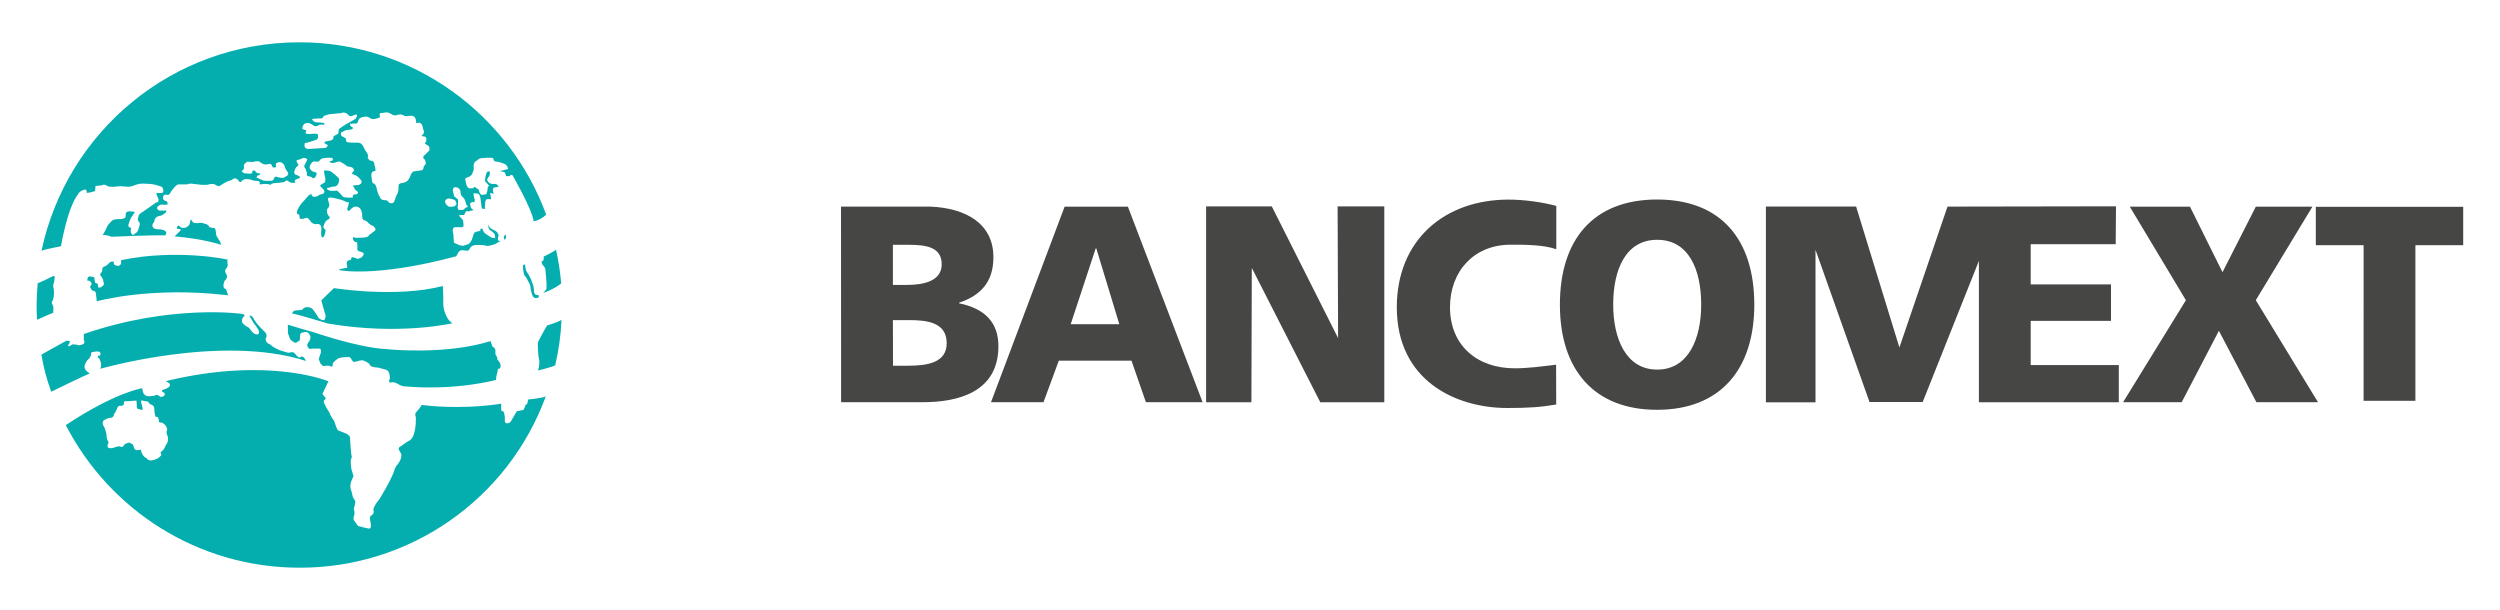 <?xml version="1.0" encoding="utf-8"?>
<!-- Generator: Adobe Illustrator 25.2.1, SVG Export Plug-In . SVG Version: 6.00 Build 0)  -->
<svg version="1.1" id="Capa_1" xmlns="http://www.w3.org/2000/svg" xmlns:xlink="http://www.w3.org/1999/xlink" x="0px" y="0px"
	 viewBox="0 0 2500 610.3" style="enable-background:new 0 0 2500 610.3;" xml:space="preserve">
<style type="text/css">
	.st0{fill-rule:evenodd;clip-rule:evenodd;fill:#464645;}
	.st1{fill-rule:evenodd;clip-rule:evenodd;fill:#04AEAF;}
</style>
<g>
	<path class="st0" d="M892.9,320.1h15.8c17.7,0,38,1.9,38,23.1c0,19.7-19.7,22.5-38.5,22.5h-15.2L892.9,320.1L892.9,320.1z
		 M841.1,402.2h81.7c34.7,0,75.6-9.7,75.6-56c0-23.6-13.4-37.6-39.3-42.9v-0.6c21.8-7.3,34.3-20.9,34.3-45.5
		c0-33.3-27-49.1-63.2-50.6h-89.2L841.1,402.2L841.1,402.2z M892.9,244.8h15c17.2,0,33.8,1.7,33.8,19.5c0,16.5-17.5,20.6-34.4,20.6
		h-14.4L892.9,244.8L892.9,244.8L892.9,244.8z M1119.3,324.2h-48.6l25-75.8h0.6L1119.3,324.2z M991,402.2h52.5l15.3-41.5h72.7
		l14.4,41.5h56.7l-74.7-195.5h-63.3L991,402.2L991,402.2z M1206.1,206.4h65.7l66.3,131.7l-0.5-131.7h46.7v195.9h-64l-68.5-134.4
		l-0.4,134.4h-45.3L1206.1,206.4L1206.1,206.4z M1556.2,404.5c-15.4,2.7-28.2,3.5-48.9,3.5c-51.7,0-110.5-27.5-110.5-100.7
		c0-67.3,47.8-107.7,111.7-107.7c15.6,0,33,2.4,47.8,6.3v43.3c-13.3-4.6-32.2-4.5-45.7-4.5c-36.7,0-60.6,26.6-60.6,62.6
		c0,38,27,61,64.7,61c12.7,0,26.8-1.8,41.4-3.6L1556.2,404.5L1556.2,404.5z M1613.2,304.7c0-35.2,12.5-64.9,44-64.9s44,29.7,44,64.9
		c0,33.5-12.5,64.9-44,64.9S1613.2,338.2,1613.2,304.7C1613.2,304.7,1613.2,338.2,1613.2,304.7z M1559.9,304.7
		c0,64.6,33.8,105.1,97.2,105.1c63.4,0,97.2-40.6,97.2-105.1c0-65.2-33.3-105.2-97.2-105.2C1593.2,199.6,1559.9,239.5,1559.9,304.7
		C1559.9,304.7,1559.9,239.5,1559.9,304.7z M2185.9,300.2l-56.1-93.5h60.2l32.5,65.5l33.3-65.5h56.6l-56.6,93.5l62.2,102h-61.6
		l-37.5-71.4l-37.2,71.4h-58.6L2185.9,300.2L2185.9,300.2z M2363.6,245.2h-47.8v-38.4h147.4v38.4h-47.8v155.6h-51.8V245.2z
		 M2115.7,244.2h-85v40.2h80.3v36.5h-80.3v44.2h88.1v37.2h-139.9V260.9L1922.7,402h-53.2l-54-152.2v152.5h-49.6V206.5h90.2l43.3,141
		l48.1-140.9l168.5-0.3L2115.7,244.2L2115.7,244.2z"/>
	<path class="st1" d="M287.8,324.7c0,0,22.8,6.9,25.5,7.4c0,0,44,15.4,72.7,17c0,0,58.4,6.4,104.6-8c0,0,1.1,3.7,2.1,5.8
		c0,0,2.1,0.5,2.7,3.2v4.2l1.6,2.7l0.5,2.7c0,0,1.6,1.6,2.7,3.7c0,0,1.1,3.7-0.5,5.3c0,0-2.1-1.1-2.1,2.7c0,0-1.6,5.3-1.6,8.5
		c0,0-39.3,11.1-92.4,6.4l-3.7-1.1c0,0-5.3-4.2-9.5-2.6c0,0-2.1-0.5-1.1-2.7c1.1-2.1,0.5-1.6,0.5-1.6s0.5-7.4-3.7-8.5l-7.4-2.1
		l-4.8-0.5c0,0-2.1-0.5-3.7-1.6c0,0,0-1.1-2.1-2.7c0,0-4.2-2.6-5.8-2.6c0,0-2.7,0-4.8,1c0,0-2.7,0.6-4.2,0.6c0,0-0.5-0.6-1.6-2.1
		c0,0-1.1-3.7-4.8-2.7c0,0-6.9,0-9,1.6c0,0-4.3,2.6-5.3,5.3c0,0,0.5,2.7-1.1,2.7c0,0-2.1-1.1-4.2-1.1l-4.3,0.5l-2.6-2.7l-1.6-4.2
		c0,0,1.1-4.3,2.1-6.4c0,0,0.5-4.2-1.1-4.2h-7.4c0,0-3.7,1.1-4.2-1.1c0,0-2.1-2.1,0-4.8c0,0,3.2-3.7,2.1-6.4c0,0-1.6-6.4-7.4-3.7
		c0,0-2.7-0.5-2.7,2.7l-0.5,5.3l-2.1,1.1c0,0-0.5,1.1-2.7,1.1c0,0-3.7-2.1-4.8-3.7l-2.1-5.8L287.8,324.7L287.8,324.7L287.8,324.7z"
		/>
	<path class="st1" d="M334,288.1c0,0,62.1,10.1,108.8-2.1c0,0,0.5,6.9,0.5,12.2c0,0-0.5,9,1.1,12.7c0,0,3.2,11.1,8.5,12.2
		c0,0-52,12.7-124.7,0.5c0,0-31.3-9.5-36.1-10.1c0,0,0.5-3.2,4.8-3.2c0,0,2.7,0,5.3-0.5c0,0,1.6-2.6,4.2-2.6c0,0,4.3-0.5,6.4,2.1
		c0,0,4.2,5.3,5.3,8c0,0,2.5,3.3,6.3,2.8c0,0,2.2-3.9,0.6-6.5l-2.1-7.4l-1.6-5.8C321.2,300.3,331.8,290.2,334,288.1
		C334,288.1,331.8,290.2,334,288.1L334,288.1z"/>
	<path class="st1" d="M561.2,283.4c-6.7,5.7-18,9.6-18,9.6c1.1-1.1,3.2-3.9,3.2-3.9c0.7-4.3-1.1-20.2-1.1-20.2
		c-0.7-2.1-2.8-4.2-2.8-4.2c-1.4-2.8-0.7-3.5-0.7-3.5c1.8-0.4,1.8-1.4,1.8-1.4c0.4-1.8,0-3.2,0-3.2s11.3-5.3,12.4-7.1
		C558.5,260.8,560.2,271.9,561.2,283.4C561.2,283.4,560.2,271.9,561.2,283.4L561.2,283.4z"/>
	<path class="st1" d="M555.2,365.3c-3.9,2.1-17.3,5.2-17.3,5.2c1.8-4.3,1.4-9.4,1.4-9.4s0.6,2-0.4-2.3c-1.1-5-1.1-16.3-1.1-16.3
		c2.5-5.3,9.2-17,9.2-17s11.7-3.5,14.5-5.7C560.9,335.2,558.7,350.4,555.2,365.3C555.2,365.3,558.7,350.4,555.2,365.3z"/>
	<path class="st1" d="M538.7,297.3c-3.5,2.1-5.3-0.4-5.3-0.4c-1.8-1.8-2.8-8.5-2.8-8.5c0-4.2-2.5-7.1-2.5-7.1
		c-0.7-2.1-1.9-4.1-3.5-5.7c-1.4-2.5-1.8-9.9-1.8-9.9l1.1-1.1c0,0,1.4-1.1,1.4,2.1c0,0,0.4,3.9,1.8,5.7c0,0,1.4,1.4,2.5,4.3
		c0,0,1.8,2.5,2.5,6c0,0,1.4,1.8,1.8,6.7c0,0-0.4,4.2,1.8,5.3l3.2,0.7L538.7,297.3L538.7,297.3L538.7,297.3z"/>
	<path class="st1" d="M504.7,235.3c0,0-1.1,0.7-0.7,3.2l0.7,1.4l1.4-2.1l-0.4-3.2L504.7,235.3z"/>
	<path class="st1" d="M174.6,236.4l4.2-4.2c0,0,3.4-2.7,1.1-3.2c-1.8-0.4-3.9,0.4-2.8-1.8c0,0,0.4-2.5,2.5-1.1c0,0,1.4,2.5,4.6,1.8
		c0,0,3.5-0.4,5.3-3.5l1.1-4.9l1.4,1.1c0,0-0.4,0.4,1.1,1.8c0,0,2.1,1.1,5,0.7c0,0,2.8-1.1,6.7,0.7c0,0,2.5,0,4.2,2.5
		c0,0-0.4,0.7,2.1,1.4l3.5,0.4c0,0,0.7,0.4,1.1,2.5c0,0,0,1.8,0.7,5c0,0,2.1,3.9,3.2,5.3c1.1,1.4,1.4,3.9,1.4,3.9
		S204.3,238.9,174.6,236.4C174.6,236.4,204.3,238.9,174.6,236.4L174.6,236.4z"/>
	<path class="st1" d="M37.6,319.5c0,0,11.7-5.3,15.6-6.7c0,0,0.4-5.3,0-6.4l-0.4-1.1c0,0-1.8-2.8-0.4-4.2c0,0,1.1-2.1,1.4-5
		c0,0,0.6-5.6-0.4-8.5c-0.4-1.8-0.2-3.7,0.7-5.3l0.7-5.7l-1.4-0.7c0,0-13.6,6.9-15.7,7.3c-0.7,7.2-1,14.5-1.1,21.7
		c0,5,0.1,9.9,0.4,14.9L37.6,319.5L37.6,319.5z"/>
	<path class="st1" d="M96,294.4c0-2.8-1.4-3.2-1.4-3.2c-3.2-0.4-3.5-2.5-3.5-2.5c-2.1-2.1,0-3.5,0-3.5c1.1-2.1,0.4-2.1-0.7-3.5
		c-1.1-1.5-3.2-1.1-3.2-1.1l0.4-2.1c0.4-2.1,2.1-2.1,2.1-2.1l4.3,0.7l0.4,1.4l0.7,4.2l1.8,0.7c1.4,0,1.1,3.2,1.1,3.2
		c0.4,2.5,3.9,0,3.9,0c3.5-2.5,1.4-4.2,1.4-5.3c0-2.9-2.5-5.3-2.5-5.3c-1.4-1.4,0-2.8,0-2.8c2.1-2.1,1.4-3.9,1.4-3.9
		c0.1-1,0.7-1.9,1.4-2.5c2.8-0.7,4.3-2.5,4.3-2.5l2.1-2.1c1.8-1.1,3.9-0.4,3.9-0.4c-0.7,3.5,1.8,3.5,1.8,3.5
		c3.2,1.4,4.6-0.4,4.6-0.4c1.4-1.8,0.7-4.6,0.7-4.6l1.4-0.4c53.4-11,106.5-0.7,105.4,0c-1.1,0.7,0,4.2,0,5.3c0,1.1-1.4,3.2-1.4,3.2
		c-2.8,2.5,0,5.7,0,5.7c1.8,3.9-1.1,6-1.1,6c-2.1,1.8-1.8,6.7-1.8,6.7c1.1,2.8,2.5,2.1,2.5,2.1l2.1,6.4c-77.8-9.2-131.3,6-131.3,6
		L96,294.4L96,294.4z"/>
	<path class="st1" d="M109.8,283.5c0,0-3.5-0.4-5.7,3.2h3.2l0.4,1.4l2.5-1.1l1.1,1.4l2.1-1.1c0,0,3.2-1.1,5-3.5c0,0,2.5-2.8,1.1-5.3
		c0,0-1.4-1.8,0.7-3.5l-0.7-3.2l-2.8-1.4l0.4,1.8l-2.1-1.4l-0.4,1.4l-1.4,0.4l-0.4,1.4c0,0,1.4,0.7,0.4,3.2c0,0,0.7,1.4-1.1,2.1
		c0,0-2.8,0-2.5,2.1L109.8,283.5L109.8,283.5z"/>
	<path class="st1" d="M66.3,340.8h2.8c2.1,0.7-1.1,4.6-1.1,4.6c0,2.1,3.5-0.4,3.5-0.4c1.4-1.4,2.8-0.4,2.8-0.4
		c2.8-0.4,4.2,0.7,4.2,0.7c8.8-0.7,5.3-5.3,5.3-5.3v-6c87.4-30.1,157.5-20.2,157.5-20.2c5.7,0.7,2.1,3.2,2.1,3.2
		c-1.4,1-1.4,3.5-1.4,3.5c-0.7,2.1,2.8,5,4.2,5.7c3.3,1.6,3.5,2.5,3.5,2.5c3.5,5,5.3,5.3,5.3,5.3c5,1.8,3.9-2.5,3.9-2.5
		c-0.4-2.8-5.3-8.5-5.3-8.5c-1.3-2.4-2.7-4.8-4.2-7.1l1.4-0.4l2.1,1.8c3.9,8.2,13.1,14.9,13.4,16.6c0.8,3.7-0.7,4.6-0.7,4.6
		c0,4.9,4.2,5.7,4.2,5.7c6.4,6,15.9,7.8,15.9,7.8c3.2,1.4,4.6,0.4,4.6,0.4c2.1-0.7,3.9,0.4,3.9,0.4c5.7,7.4,6.7,3.9,6.7,3.9
		c1.8-0.7,3.2,1.1,3.2,1.1l2.1,3.2c-84.6-27.3-205.9,7.8-205.9,7.8c1.8-4.6,0-7.8,0-7.8c-1.1-3.5-2.1-3.2-2.1-3.2
		c-1.4-2.8,1.4-2.1,1.4-2.1c1.8-0.7,0.4-3.5,0.4-3.5c-1.4-1.4-6-0.4-6-0.4c-4.3,0.4-2.8,2.8-2.8,2.8c-1.4,3.9-3.2,5-3.2,5
		c-1.8,1.9-3,4.2-3.5,6.7c-0.4,4.3,5.3,7.1,5.3,7.1c-1.8,0.4-38.6,18.3-38.6,18.3c-4.9-14-7-21.4-9.8-37.1
		C45.1,352.4,66.3,340.8,66.3,340.8L66.3,340.8z"/>
	<path class="st1" d="M69.8,358.5c0,0-0.1,2.7,2.8,7.4c0,0,2.1,1.8,2.5,4.3c0,0,1.1,1.8,2.5,2.8l4.2,1.1c0,0,2.5-0.4,2.5-1.8v-1.1
		l-3.5-5.7L78,362l-4.6-3.9l-0.4-1.8l0.7,6L69.8,358.5L69.8,358.5z"/>
	<path class="st1" d="M74.1,351.7c0,0-0.4,5.7,1.8,7.1c0,0,2.5,0.7,3.9,0.4l2.1-2.8c0,0-0.4-4-2.8-5c-1.8-0.7-3.9-1.4-3.9-1.4
		l0.7,2.8l-2.1-2.1L74.1,351.7L74.1,351.7z"/>
	<path class="st1" d="M142.4,388.2c0,0-26.4,3.6-76.6,36.9c43.6,84.7,131.9,142.6,233.7,142.6c109.9,0.3,208.4-68.1,246.3-171.3
		c-3.2,1.8-17.7,3.1-17.7,3.1l-0.7,3.9l-2.1,2.1c-1.4,5-2.5,4.6-2.5,4.6l-6,1.1l-6,10.3c-1.8,2.1-3.9,1.8-3.9,1.8
		c-2.5,0-2.1-3.5-2.1-3.5c0.4-3.9-1.1-8.1-1.1-8.1c-0.9-0.3-1.7-0.8-2.5-1.4v-6.7l-1.8,0.4c-42.1,6-76.1,1.1-76.1,1.1
		c-2.1-0.7-2.1,0.7-2.1,0.7c-2.5,3.9-5.3,6.7-5.3,6.7c-1.4,2.5,0,3.9,0,5.3c0,9.5-1.1,12.7-1.1,12.7c-1.4,9.2-6.4,10.6-6.4,10.6
		c-2.1,1.1-7.8,5.3-7.8,5.3c-2.5,1.1-1.8,3.2-1.8,3.2c0.4,1.1,2.5,4.3,2.5,4.3c0.7,5.3-3.5,10.3-3.5,10.3c-3.2,3.5-3.5,6.4-3.5,6.4
		c-2.1,6.4-8.5,17.7-8.5,17.7l-6,10.3c-2.2,2.6-4.1,5.4-5.7,8.5c-1.1,1.8-0.4,5-0.4,5c0,2.1-2.5,3.5-2.5,3.5
		c-1.4,0.7-1.4,2.8-1.4,2.8l1.1,6c0.4,3.9-1.4,4.2-1.4,4.2c-1.8,0-11-2.5-11-2.5c-1.1-0.4-4.6-6-4.6-6c-1.1-2.1,0.4-4.9,0.4-4.9
		c0.7-2.8-0.4-5.7-0.4-5.7c0-2.8,0.7-3.2,0.7-3.2l0.7-3.9c0.4-2.1-1.8-3.5-2.5-5.7c-0.5-1.9-1-3.8-1.4-5.7c-1.8-3.9-0.7-7.4-0.7-7.4
		c0-2.1,2.8-7.4,2.8-7.4l-1.4-4.9c-1.4-3.2-1.4-10.6-1.4-10.6c0.7-2.5,1.1-3.9,1.1-3.9c-1.1-3.5-1.8-19.5-1.8-19.5
		c-0.7-2.5-4.2-3.9-4.2-3.9c-4.2-1.8-7.4-2.8-7.4-2.8c-1.8-1.4-3.2-6.7-3.2-6.7c-0.4-2.5-2.5-5-2.5-5c-1.1-1.8-2.5-4.2-2.5-4.2
		c-0.4-1.8-2.1-4.3-2.1-4.3c-1.1-1.1-3.9-7.1-3.9-7.1c-0.7-1.1-0.4-2.5-0.4-2.5l2.1-2.5l-3.5-4.3l6-12.7c0,0-58.4-24.8-160.6-0.7
		l-1.8,0.7l3.5,2.1c0,0,1.4,2.5-1.1,3.9c0,0-1.8,1.4-4.2,2.1c0,0-3.2,0.7-2.1,2.1c0,0,2.8,1.1,2.8,2.8c0,0-0.4,2.8-4.6,2.5
		c0,0-2.5-2.5-4.3-1.8c0,0-1.8,1.1-5.3,1.1c0,0-4.6,1.1-7.1-2.5C143.8,393.5,142,390.3,142.4,388.2
		C142.4,388.2,142,390.3,142.4,388.2L142.4,388.2z M123.6,405.2c0-1,0.4-3.2,0.4-3.2c0.4-1.4,2.5-0.7,2.5-0.7
		c5.7-0.4,9.9-0.7,9.9-0.7c0.4,1.1,0.4,6.4,0.4,6.4c0,2.5,2.8,2.1,2.8,2.1c2.1,1.4,2.8,0.7,2.8,0.7c0.7-1.4-1.1-6.7-1.1-6.7
		c-0.7-3.9,1.1-2.5,1.1-2.5l6,1.1c0,1.4,1.8,2.5,1.8,2.5c1,0.2,2,0.7,2.8,1.4c1.8,1.1,1.4,6.4,1.4,6.4c1.4,6.4,1.1,4.6,1.1,4.6
		l2.5,0.7l1.1,3.5c0,0-1.1-0.4,0,1.1c1.1,1.4,2.1,0.4,2.1,0.4c6,2.5,6,7.4,6,7.4c-1.1,2.5-0.4,4.3-0.4,4.3
		c3.2,6.7-0.7,10.6-0.7,10.6c-2.8,6.7-4.2,6.4-4.2,6.4c-2.5,1.8-0.4,3.9-0.4,3.9c-1.8,2.5-4.6,3.9-4.6,3.9c-8.8,3.9-9.9-0.4-9.9-0.4
		c-4.2-1.4-5.7-6.7-5.7-6.7c-0.4-3.2-1.4-1.8-1.4-1.8c-1.8,0-3.2,0.3-3.2,0.3c-2.5-0.3-2.8-2.8-2.8-2.8c-1.1-4.3-2.5-3.5-2.5-3.5
		c-1.8-2.5-5-0.4-5-0.4c-1.2,0.1-2.2,1-2.5,2.1c-2.1,2.5-3.9,0.7-3.9,0.7c-2.1,0-4.2,0.7-4.2,0.7c-6.4,2.5-7.8,0.4-7.8,0.4
		c-1.4-1.4,0.4-4.3,0.4-4.3c0.4-1.4-1.1-3.2-1.1-3.2c-0.7-1.8-0.7-4.2-0.7-4.2c0-1.8-1.1-5-1.1-5c-0.4-2.5-2.5-5.7-2.5-5.7
		c-1.4-4.6,2.1-5.3,2.1-5.3c2.5-1.8,6.7-2.1,6.7-2.1c2.5-1.4,2.1-3.2,2.1-3.2c2.1-2.8,3.5-6.7,3.5-6.7c1.1-2.8,3.5-1.8,3.5-1.8
		L123.6,405.2L123.6,405.2z M546.2,214.7c-7.1,6.4-12.5,6.5-12.5,6.5c-1.8-12.4-21.2-46-21.2-46l-2.1-0.4l-0.4,1.4
		c0,0-1.4-0.4-2.8,0s-1.1-0.4-1.1-0.4l-1.1-3.2c0,0-2.1-1.1-3.5-1.1c-1.4,0-1.4-0.4-1.4-0.4l5.3-1.4l2.8-0.7c0,0-0.7-4.2-4.2-5.3
		c0,0-3.5-1.4-5.7-1.8c0,0-2.5-0.4-3.9-0.7c0,0-1.4-2.8-1.4-3.2c0,0-4.6-0.7-8.8,0c0,0-5.3-0.4-7.1,2.5c0,0-3.5,0.7-3.5,5.7
		c0,1.1,0.8,2.7-0.7,5.7c-0.7,1.4-0.4,2.8-3.2,4.6c0,0-3.9,1.1-4.6,2.5c0,0,0.2,1.3,1.1,5c0.4,1.4,1.4,3.9,2.8,4.2
		c0,0,1.4,0.4,3.9,0c0,0,2.3-2.2,2.8-0.7c0.4,1.1,2.8,1.1,3.2,2.8c0,0,0.7,4.3,3.2,4.6l4.2-0.7c0,0,1.4-3.9,1.4-5.7v-1.4l1.4-1.4
		l-2.8-3.2c0,0-1.8-0.7-1.1-3.5c0,0,0.7-6.7,2.5-7.4c0,0,2.8-1.1,2.1,1.4c0,0,0.3,2.1-1.1,3.9c-1.1,1.4-2.5,2.8-0.4,5
		c0,0,1.1,1.8,4.2,2.1c0,0,2.8-0.4,4.3,0.4c0,0,2.8,2.1,1.1,2.5l-4.2,0.7c0,0-0.7-0.1-0.7,3.2c0,1.8,1.4,2.8,0,2.8s-1.8-0.7-1.8-0.7
		s-1.4-0.7-0.7,2.1c0.7,2.8,0.4,4.3,0.4,4.3s-3.2-0.4-4.3,0c0,0-1.8,1.1-1.4,4.6c0,0-0.7,3.5,0,5c0,0-3.2,0-3.5-0.7l-0.7-6l-0.7-5
		c0,0-1.1-3.5-2.1-3.5l-3.5-0.4c0,0-1.4-1.1-1.1,1.8c0,0,0.4,2.1,1.1,4.3c0,0,0.4,1.8-0.4,2.5c-0.7,0.7-1.4-0.4-2.5,0.4
		c0,0-2.4,0.1-1.4,3.2c0.4,1.1,0,2.5,1.8,3.5c1.8,1.1,1.1,1.1,1.1,1.1l-5.3,1.4c0,0-1.1-1.4-2.5,0.7l-1.4,2.8h-3.5l-1.8,0.5l4.3,4.8
		l0.5,5.8c-1.1,1.6-2.7,1.1-2.7,1.1h-6.4c-3.2,1.1-1.1,6.9-1.1,6.9l0.5,8.5l5.8,2.7l3.2,0.5l5.3-1.6c2.7-1.6,3.7-4.8,3.7-4.8
		l1.6-4.8c0-1.6,2.1-2.7,2.1-2.7l4.8-1.1v-2.1h2.1l1.1,3.2l1.6,1.6l3.2,2.1l3.2,2.1l3.7,0.5l-0.5-3.2c0-2.1-4.8-4.8-4.8-4.8
		c-2.7-2.6-1.6-6.9-1.6-6.9c-1.1,4.8,6.9,7.4,6.9,7.4c3.7,2.6,3.2,5.3,3.2,5.3c-2.1,5.3,2.1,5.8,2.1,5.8l-2.7,0.5
		c-2.6,2.7-10.6,3.7-10.6,3.7c-2.7-1.1-9-1.1-9-1.1c-7.4-0.5-8.5,3.7-8.5,3.7c-1.6,2.7-2.7,2.1-2.7,2.1c-3.2-0.5-5.3-0.5-5.3-0.5
		c-2.7,0-4.3,3.7-4.3,3.7c-1.1,2.7-1.8,2.5-1.8,2.5C373.9,278.2,338.5,270,338.5,270l2.5-1.1l6-1.1c0.7-1.1-0.4-3.9-0.4-3.9
		c0.4-2.5,0.7-2.5,0.7-2.5c1.1-1.8,2.8-1.1,2.8-1.1c1.4-0.7,1.1-2.1,1.1-2.1c1.1-1.8,2.5-0.7,2.5-0.7l4.3,1.4l3.5-1.4l1.7-2.1
		c1.8-2.1-1.1-3.2-1.1-3.2c-2.1-0.7-2.1-0.4-3.5-1.1c-1.1-0.6-1.4-2.1-1.4-2.1c0.4-2.5,0-5,0-5c0.4-2.5-1.4-1.8-1.4-1.8
		c-1.4-0.5-2.5-1.7-2.8-3.2c-0.8-3.2,2.5-1.1,2.5-1.1l7.8-0.3c6.4-0.7,5.3-2.1,5.3-2.1c1.1-1.1,3.5-2.5,3.5-2.5s0-0.4,2.5-2.1
		s-1.1-4.6-1.1-4.6c-1.1-0.7-4.2-1.8-5.3-3.5c-1.2-1.9-4.6-2.8-4.6-2.8c-1.8-0.7-1.4-5.3-1.4-5.3c-0.7-6-2.8-6.7-2.8-6.7
		c-1.4-2.1-5.7-1.1-5.7-1.1c-3.9,2.8-3.9,3.5-3.9,3.5c-1.8,1.1-2.1,0.4-2.5-1.1c-0.3-1.4,1.1-3.2,1.1-3.2s-1.4,3.5,0-1.1
		c1.4-4.6-1.4-2.5-1.4-2.5c-2.5-2.1-8.9-3.5-8.9-3.5c-6.7-1.8-8.5-1.4-8.5-1.4c-2.5,0.4-1.8,1.8-0.7,5.3c1.1,3.5-0.7,5-0.7,5
		c-2.1,1.8-1.1,4.9-1.1,4.9c0.4,2.1,2.8,4.6,2.8,4.6c-0.4,1.8-2.5,2.5-2.5,2.5c-2.5,1.4-3.5,5.3-3.5,5.3c-1.8,2.8,1.4,4.3,1.4,4.3
		c0.7,2.8-1.4,7.1-1.4,7.1c-2.5,2.1-2.5-0.7-2.5-0.7c-0.7-2.5,0-6.4,0-6.4c0.4-3.9-1.8-5-1.8-5c-2.1-1.1-3.9,0-5-0.4
		c-2.8-0.9-3.5-2.1-3.5-2.1c-2.1-3.2-3.5-3.9-3.5-3.9c-2.1-0.7-3.9,0.7-3.9,0.7h-3.9l-0.4-2.8c0-2.8-1.4-1.4-1.4-1.4
		c-2.1-1.1-0.4-5-0.4-5s0,0.4,1.4-2.5s5-6.4,5-6.4l5-5.7l2.8-1.1c-1.1,2.5,1.8,2.8,1.8,2.8c1.8,0.4,4.2-0.7,4.2-0.7l1.4-1.1l2.5-0.7
		c2.5-0.4,2.5-1.8,2.5-1.8c0.7-1.4-0.7-2.8-0.7-2.8l-3.2-3.5c-0.4-1.1,0.7-1.4,0.7-1.4l3.5-2.1c1.4-1.1,0.7-4.6,0.7-4.6l-1.1-5.7
		c-0.7-2.5,2.1-1.8,2.1-1.8l3.2,0.4c2.8,0.7,9.2,7.1,9.2,7.1c1.4,2.1-0.4,5.7-0.4,5.7c-1.8,3.5-4.3,2.8-4.3,2.8
		c-3.2,0.4-4.2,1.1-6,1.4c-2.9,0.6,0.7,2.5,2.1,2.8c1.4,0.4,6,0,6,0c1.1-0.4,2.5,1.1,2.5,1.1l4.6,5c3.5,1.4,9.9,0.7,9.9,0.7
		l-0.4-1.8l1.1-1.1l3.2-0.4c1.4-1.1,1.1-2.1,1.1-2.1l-3.2-2.8l-1.8-3.9l5.7-0.4c5-2.1,2.1-5,2.1-5c-0.7-1.4-4.2-4.2-4.2-4.2
		l-4.3-1.8c-1.1-0.7,0.7-2.1,0.7-2.1c1.8-1.8,0.4-3.2,0.4-3.2c-0.7-1.8-5-2.1-5-2.1c-2.1-0.4-2.5-1.4-2.5-1.4
		c-1.7-1.2-3.5-2.2-5.3-3.2c-2.1-1.1-5,0.4-5,0.4c-3.2,1.4-5.3,0-5.3,0c-1.8-1.4,1.1-1.4,1.1-1.4c1.8-0.4,1.4-2.1,1.4-2.1
		c0-1.4-2.5-1.1-2.5-1.1c-1.8-0.4-6.7,0.4-6.7,0.4c-3.5,0.4-4.6,3.2-4.6,3.2c-2.1,0.7-4.6,0-4.6,0c-2.8,0-4.6,4.6-4.6,4.6
		c-1.1,2.8,2.5,5.3,2.5,5.3l4.2,1.4c0.7,1.4-1.1,4.3-1.1,4.3c-2.1,2.5-3.5,0.4-3.5,0.4s-1.8-1.1-3.2-1.1c-1.8,0-1.8-1.4-1.8-1.4
		c0.4-3.2-0.7-3.5-0.7-3.5c0-1.3-0.5-2.6-1.4-3.5c-1.4-2.1,0.4-3.9,0.4-3.9c0.4-1.4,1.8-3.5,1.8-3.5c1.1-2.1-2.5-2.5-2.5-2.5
		c-2.1-0.4-4.3,1.8-6.4,1.8c-2.2,0-1.4,2.1-1.4,2.1l1.8,3.2l-1.4,1.4c-2.1,1.1-2.8,5.3-2.8,5.3c-0.4,3.2,2.5,3.2,2.5,3.2l3.2,1.8
		c0.4,1.4-2.5,2.1-2.5,2.1c-4.6,1.4-2.1,3.2-2.1,3.2c-0.7,1.1-1.8,0.7-3.5,0.7c-1.8,0-4.3-2.1-4.3-2.1c-1.4-0.7-3.5,1.4-3.5,1.4
		l-5,0.7c-3.2,0-5,0.4-6.7,0.7c-1.9,0.4-1.4,1.4-1.4,1.4c-4.6-1.8-11.3-0.4-11.3-0.4v-2.1c0-1.4-1.8-1.4-1.8-1.4l-4.6-0.4
		c-3.5-1.8-7.8-1.4-7.8-1.4c-2.8,0-4.6,2.8-4.6,2.8c-1.8,0.4-2.1-1.1-2.1-1.1c-2.1-2.8-3.9-2.5-3.9-2.5c-2.1,0-2.8,1.4-2.8,1.4
		l-1.8,0.7c-2.5,0.4-7.1,3.2-7.1,3.2c-3.9,2.8-4.6,2.5-4.6,2.5c-1.1,0-3.9-1.8-3.9-1.8c-3.5-1.1-7.1,0.4-7.1,0.4
		c-5.3,0.4-9.9-0.4-9.9-0.4c-5-0.4-5.7-0.7-5.7-0.7c-1.8-0.4-5,0.7-5,0.7h-8.8c-2.8,0.7-7.1,7.1-7.1,7.1c-0.6,1.4-1.6,2.7-2.8,3.5
		l-2.8-0.4c-3.2,0.4-2.5,3.9-2.5,3.9c0.7,2.5,3.2,2.5,3.2,2.5c1.8,1.1,1.4,3.2,1.4,3.2c-0.4,1.1-5.7,0.4-5.7,0.4
		c-2.5,0-4.3,2.1-4.3,2.1c-1.8,2.5,1.8,3.9,1.8,3.9h5.3c0,0,2.8-1.1,1.1,1.8c0,0-2.1,2.1-4.6,3.2c0,0-3.5,0.4-5,1.8
		c0,0-1.8,1.4-1.8,3.5c0,0,0.4,0.7-1.1,2.1c0,0-2.1,2.8,0,4.6c0,0,0,1.8,7.4,1.8c0,0,5.3,0.7,5.7,3.5l-1.1,2.5
		c-14.5-0.4-54.1,1.4-54.1,1.4l-1.4-0.7c-3.2-1.1-7.1-1.1-7.1-1.1l0.7-1.1c1.4-2.1,4.2-8.1,4.2-8.1c1.1-1.8,3.9-4.6,3.9-4.6
		c1.4-2.1,7.1-2.1,7.1-2.1c3.5,0.4,6.4-1.1,6.4-1.1c1.1-1.4,0.7-3.9,0.7-3.9c0.1-1.2,1-2.2,2.1-2.5c1.8-0.7,7.1,0.4,7.1,0.4
		l-2.5,3.9c-2.1,2.1-3.9,8.5-3.9,8.5c-0.7,3.5,2.1,3.2,2.1,3.2c1.1,0.4,0,2.8,0,2.8c1.1,7.8,4.3,3.2,4.3,3.2
		c2.5-0.7,3.5-4.2,3.5-4.2c1.1-2.8,1.4-5.3,1.4-5.3c0-2.1-1.4-2.8-1.4-2.8c-1.1-2.1,0-4.3,0-4.3c0-2.5,2.5-3.9,2.5-3.9
		c3.9-2.5,13.8-9.6,13.8-9.6c1.4-1.4,3.5-1.4,3.5-1.4l0.4-2.8c-0.5-1.4-1.1-2.8-1.8-4.2c-1.1-2.8,0.4-2.1,0.4-2.1h2.5
		c3.5,0.4,3.5-1.1,3.5-1.1c0.7-1.8-0.7-4.2-0.7-4.2c-0.7-1.4-4.6-2.1-4.6-2.1c-5.7-2.1-12.4-1.8-12.4-1.8
		c-6.4-0.7-10.6,1.4-10.6,1.4c-6,2.5-8.5,1.4-8.5,1.4c-3.2,0-5.7-0.4-5.7-0.4c-2.1,0-7.1,0.7-7.1,0.7c-6.7,0-6.4-1.1-6.4-1.1
		c-4.3-2.1-4.3-0.7-4.3-0.7l-4.6,0.7c-3.9,0-2.8,0.7-2.8,0.7l-0.4,4.6l-5,1.4l-3.2,0.4l-0.4-2.1c-0.4-2.5-3.9-0.4-3.9-0.4
		c-3.2,1.1-4.3,3.5-4.3,3.5c-11,13.8-17.3,52.4-17.3,52.4s-17.3,3.2-19.5,4.6C66.8,131.6,172.5,42.3,299.5,42.3
		C412.8,42.3,509.4,114.1,546.2,214.7C546.2,214.7,509.4,114.1,546.2,214.7L546.2,214.7z M343.7,137l2.5,1.8c0,0-1.1,2.5,1.4,3.5
		c0,0,3.4,0.4,7.1,0.4c1.1,0,3.2-0.4,5.3,0.4c0,0,2.1,0.4,3.9,4.6c0,0,1.4,3.2,2.5,4.2c0,0,1.4,1.8,1.8,4.3c0,0-1.4,1.8,0.7,3.2
		c0,0,0,1.1,2.5,1.4c0,0,2.8-0.4,3.2,4.6c0,0,1.4,4.6,0.7,5.7c0,0-2.8-0.4-3.5,1.8c0,0-1.1,1.8,0,5.7c0,0,0,3.2,1.1,4.6
		c0,0,2.5,0.4,3.2,3.2c0,0,0.7,2.1,1.1,4.3c0,0,0.7,3.2,2.5,6c0,0,0.7,3.5,5,3.5c0,0,1.8-0.4,3.2,1.1c0,0,1.4,2.5,4.3,1.8
		c2.8-0.7,1.1-0.4,1.1-0.4s1.4-1.1,2.5-5.7c0,0,1.2-2.7,2.1-4.6c0.7-1.4,0.7-6.4,0.7-7.4c0,0,0.7-1.8,2.8-1.8c0,0,3.2-0.4,5.7-2.1
		c0,0,2.1-1.4,3.9-6.7c0,0,1.1-3.2,3.9-3.2c1.8,0,7.4-1.1,7.4-1.1s1.4-1.1,1.4-3.5l2.1-2.8c0,0,0-3.2-1.4-4.6l-1.4-1.4
		c0,0,0.4-2.1,2.5-3.5l3.9-3.9c0,0,0.7-4.6-1.8-5l-2.8-1.8l1.4-2.5c0,0,1.1-4.3-1.8-4.6c0,0-3.8-0.2-2.5-1.1
		c2.1-1.4,2.1-3.5,2.1-3.5l-1.8-6.7c0,0-1.4-2.8-3.2-2.5l-2.8,0.4c0,0,0-3.2-0.7-4.3c0,0-0.7-4.3-7.1-2.8c0,0-1.1,0.4-3.9,0
		c0,0-2.1-2.5-7.1-1.1c0,0-1.8,1.1-4.6,0c0,0-3.5-2.1-5.3-2.5c0,0-3.5,0-5.3,0.7c0,0-2.8-0.7-2.5,1.4c0,0,0,2.1,0.4,2.8l-3.2,1.1
		c0,0-1.8,0.7-4.3,0.7c0,0-1.8-0.4-2.8-1.1c0,0-2.1-2.1-6-1.1c0,0-4.3,0.5-5,2.5c-0.4,1.1-0.7,1.1-1.1,2.8c0,0,0.4,0.7-1.8,1.4
		c0,0-3.2-0.4-4.6,0.4c0,0-1.8-1.4-1.1,1.1c0,0,0.4,1.1,1.4,1.8c1.1,0.7,1.1,0.4,1.1,0.4s0.7,1.8-1.1,2.1l-5.3,0.7
		c0,0-2.5,0.7-3.5,1.8c0,0-2.1-0.4-1.8,2.5C340.9,134.2,340.9,136.6,343.7,137C343.7,137,340.9,136.6,343.7,137L343.7,137z M308,149
		l17.7-1.1c0,0,3.5-2.8,1.4-3.2l-2.1-1.1c0,0-1.4-1.4,0.4-2.1l5.7-1.1l2.1-1.4l0.4-2.8l4.6-2.5l0.7-4.6c0,0,4.3-3.2,6.7-4.6
		c0,0,8.5-4.6,9.9-5.7c0,0,3.2-4.3,0.4-4.3l-5,1.8c0,0-2.5-0.4-3.2-2.1c0,0-3.2-2.8-6.4-1.1c0,0-6.4,0.7-7.4,0.7
		c0,0-6.4,0.4-7.8,1.4c0,0-2.5,0.4-3.2,2.1l-0.7,1.1c0,0-6,0-7.8,0.4c0,0-3.2-0.4-1.8,1.4c0,0,1.4,2.1,3.9,2.1l6,0.4l1.8,0.7
		c0,0,0.7,1.1-0.4,1.4c0,0-3.5-0.7-5.3,0.4c0,0-2.8,2.1-5,0.4c0,0-3.9-3.2-6.4-2.5c0,0-2.5,0-3.5,1.4c0,0-2.1,3.2-1.1,4.6l3.9,1.4
		c0,0-0.7,1.4-1.1,2.5c0,0,0.7,1.1,3.9,1.1c0,0,2.5-0.4,5.3-0.4c0,0,3.5-0.4,3.5,1.8c0,0,0.4,3.5-1.8,4.3l-6.4,2.1l-2.5,0.7
		l-2.5,0.4C305.1,143,302.6,148.3,308,149C308,149,302.6,148.3,308,149L308,149z M247.1,161.7l-2.5,2.1c-1.4,1.4-0.4,4.2-0.4,4.2
		c-0.5,1.1-1.2,2.1-2.1,2.8c-1.1,1.1,2.5,2.5,2.5,2.5l6.4,0.4c1.4-0.4,1.4-2.5,1.4-2.5c0.7-1.1,2.1-0.7,2.1-0.7l2.5,2.5
		c1.1,0,3.5,0.7,3.5,0.7l-1.1,1.4c-2.8,0-2.8,2.5-2.8,2.5s4.6,2.1,6.4,2.8c1.8,0.7,7.4,0.4,7.4,0.4c3.5,0.4,3.9-3.2,3.9-3.2
		c1.4-1.8,3.5-0.4,3.5-0.4l3.5,0.7c3.2,0.4,6.4-2.8,6.4-2.8c1.4-1.8-0.7-3.9-0.7-3.9c-0.7-1-1.3-2.1-1.8-3.2c-0.3-2-1.3-3.7-2.8-5
		c-2.7-2-5.7,0-5.7,0c-1.4,0-0.7,4.2-0.7,4.2l-2.5,0.4c-1.4-0.4-2.1-3.2-2.1-3.2c-1.4-1.1-4.3,0-4.3,0c-2.8,0.4-4.6-0.7-4.6-0.7
		l-3.2-2.1c-2.1-1.1-6.4,0.4-6.4,0.4L247.1,161.7L247.1,161.7z M454.8,187.2c-1.4,0-2.1,2.8-2.1,2.8l1.4,6c0,0-0.4,0,1.1,1.1
		c1.4,1.1,2.8,2.5,2.8,2.5v5.7c-1.1,1.4,0.4,4.6,0.4,4.6h4.6c1.4-1.1,3.2-2.5,3.2-2.5l1.8-0.4l-1.4-2.1c0,0-0.4,0-1.1-3.2
		c-0.7-3.2-2.8-4.6-2.8-4.6c-1.8-2.1-2.1-2.5-2.1-4.6c0-3.6-3.2-5-3.2-5L454.8,187.2L454.8,187.2z M446,199.6c0,0-1.4,0.4-0.7,3.2
		c0.4,1.5,2.8,3.5,2.8,3.5c1.8,1.1,6.4,0,6.4,0c3.5-2.5,1.4-3.9,1.4-3.9c0.4-2.5-3.5-3.2-3.5-3.2c-1.8-0.7-4.6-0.7-4.6-0.7
		L446,199.6z"/>
</g>
</svg>
